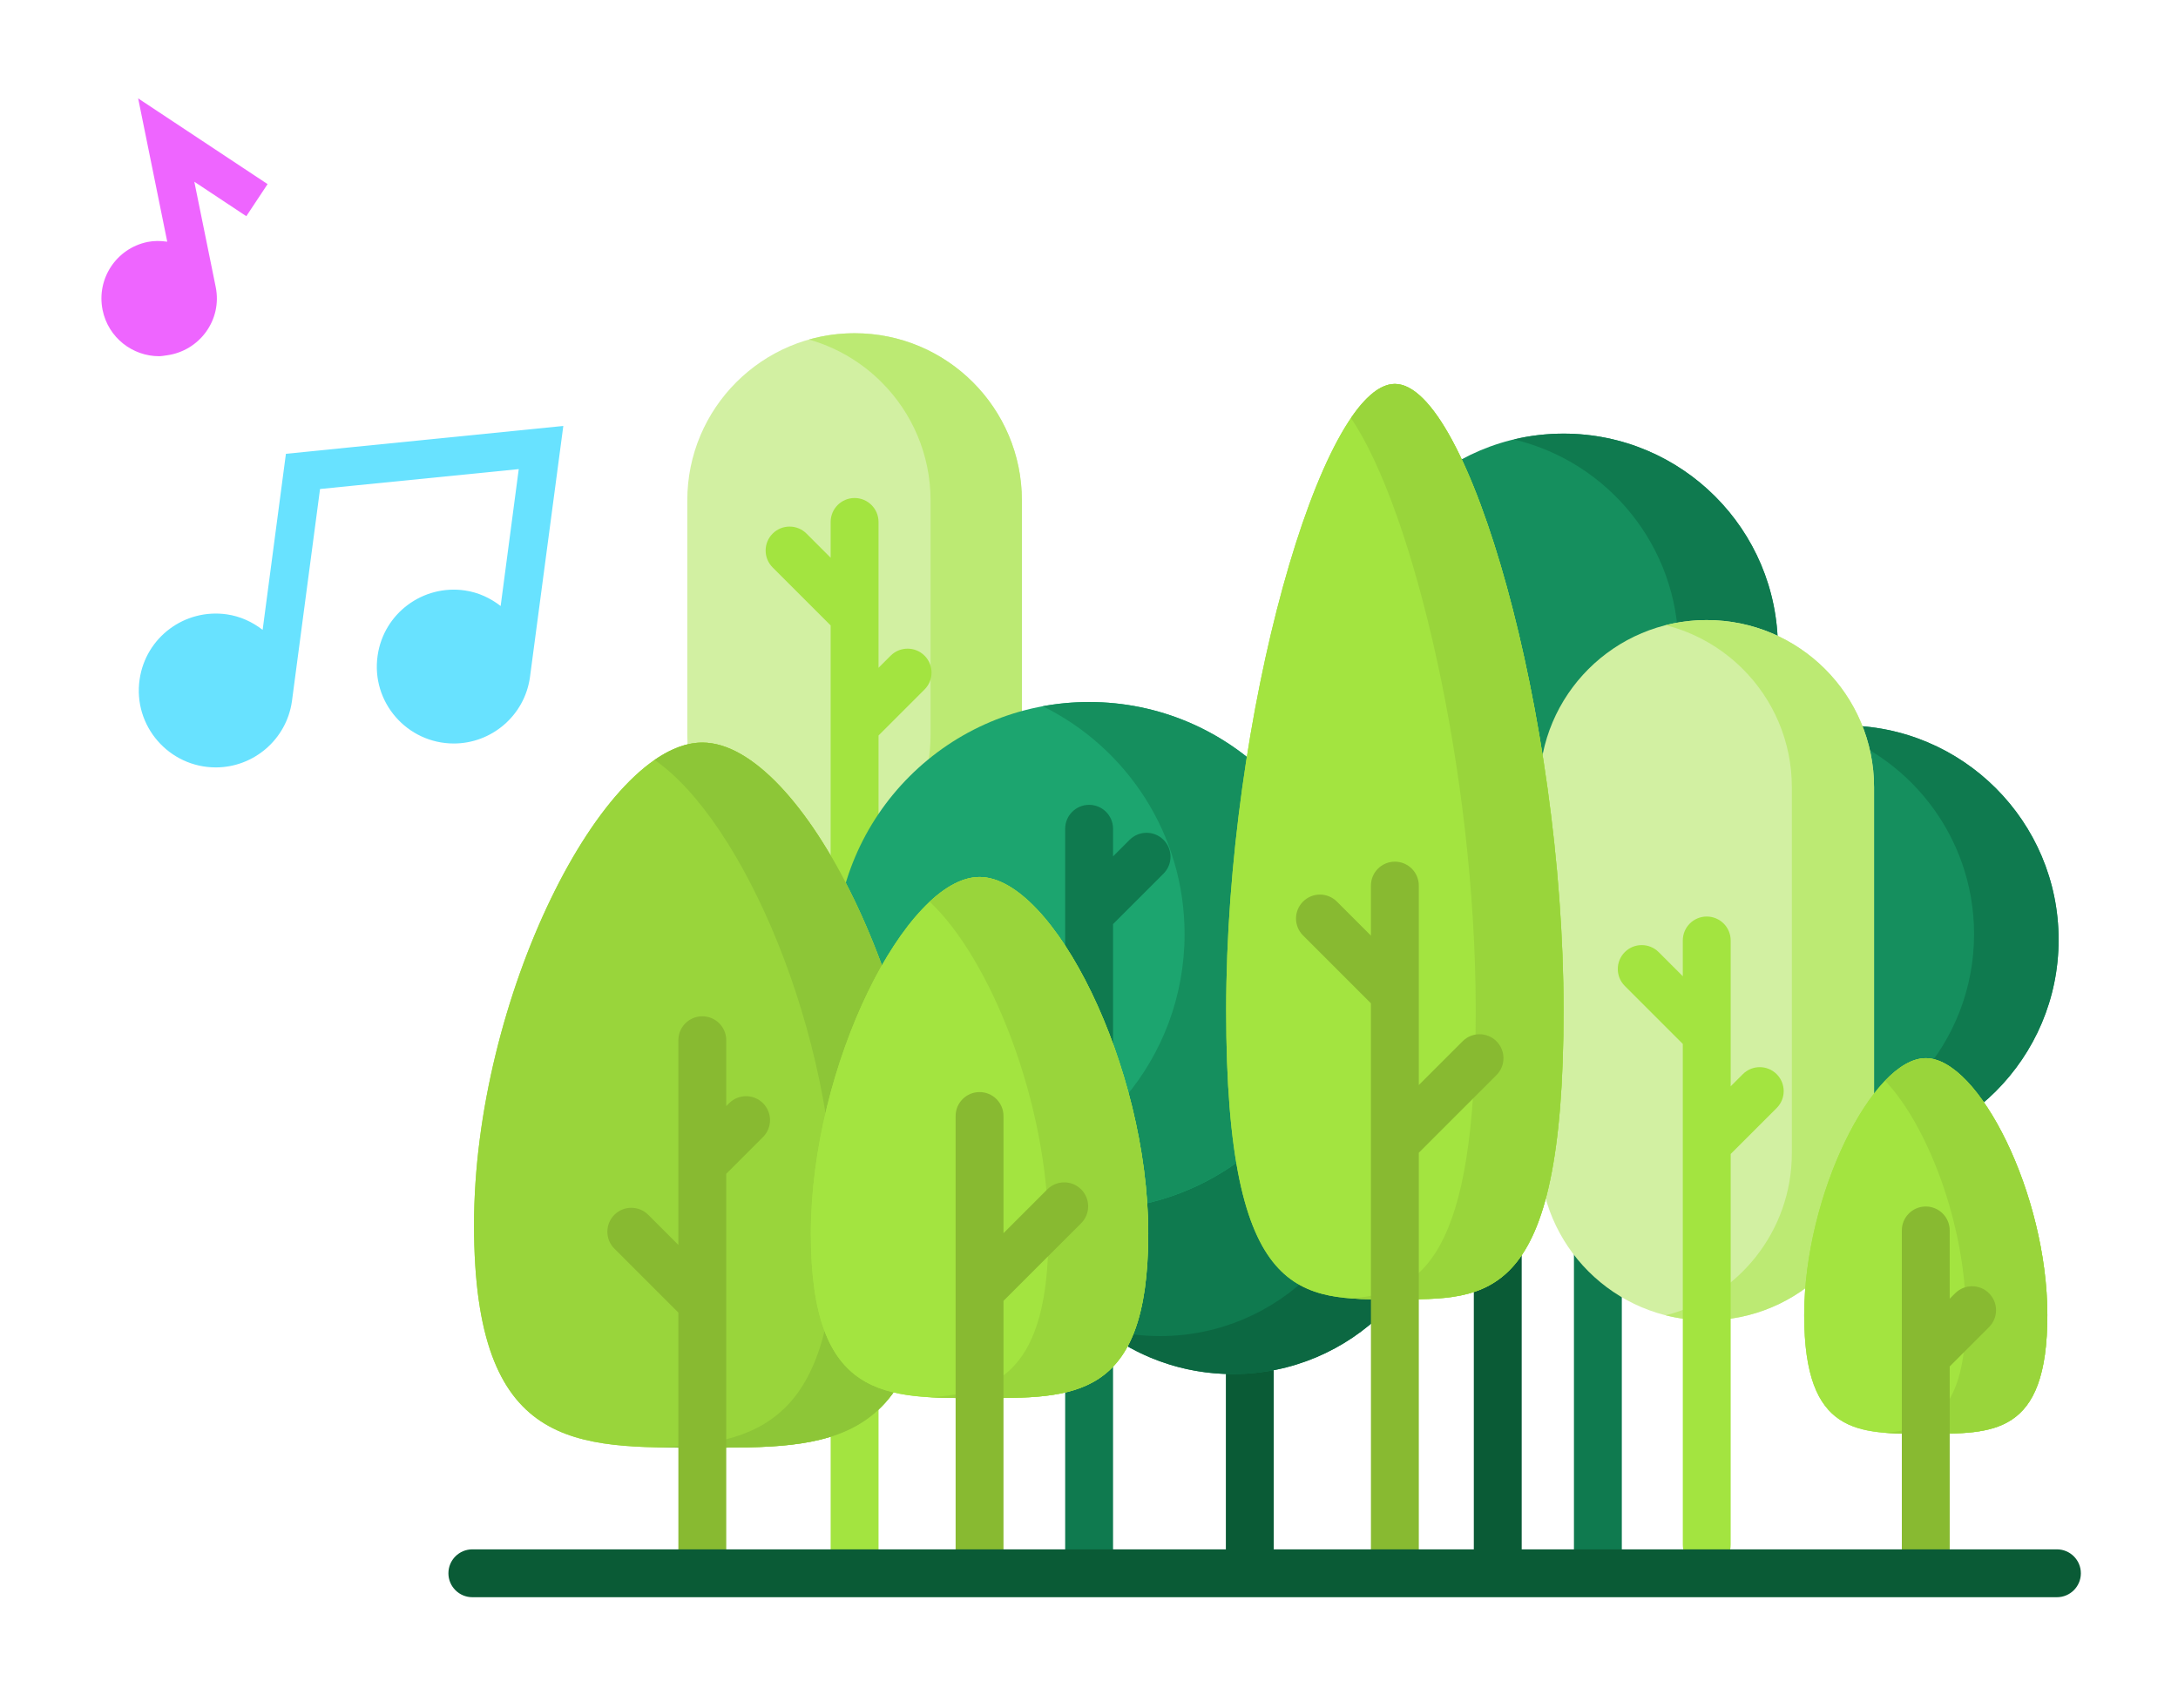 <?xml version="1.0" encoding="UTF-8"?>
<svg width="204px" height="160px" viewBox="0 0 204 160" version="1.1" xmlns="http://www.w3.org/2000/svg" xmlns:xlink="http://www.w3.org/1999/xlink">
    <title>nature</title>
    <defs>
        <filter x="-6.5%" y="-8.5%" width="112.9%" height="116.9%" filterUnits="objectBoundingBox" id="filter-1">
            <feOffset dx="0" dy="0" in="SourceAlpha" result="shadowOffsetOuter1"></feOffset>
            <feGaussianBlur stdDeviation="3" in="shadowOffsetOuter1" result="shadowBlurOuter1"></feGaussianBlur>
            <feColorMatrix values="0 0 0 0 0.131   0 0 0 0 0.245   0 0 0 0 0.044  0 0 0 0.5 0" type="matrix" in="shadowBlurOuter1" result="shadowMatrixOuter1"></feColorMatrix>
            <feMerge>
                <feMergeNode in="shadowMatrixOuter1"></feMergeNode>
                <feMergeNode in="SourceGraphic"></feMergeNode>
            </feMerge>
        </filter>
    </defs>
    <g id="Curriculum-&gt;-Creative-Skills-" stroke="none" stroke-width="1" fill="none" fill-rule="evenodd">
        <g id="Curriculum-&gt;-Creative-Skills-&gt;-Music---Desktop-HD" transform="translate(-975, -753)" fill-rule="nonzero">
            <g id="nature" filter="url(#filter-1)" transform="translate(984, 762)">
                <g id="Group" transform="translate(86.157, 79.338)">
                    <path d="M21.904,59.834 C20.666,59.834 19.662,58.83 19.662,57.591 L19.662,36.807 C19.662,35.568 20.665,34.565 21.904,34.565 C23.142,34.565 24.146,35.568 24.146,36.807 L24.146,57.591 C24.146,58.83 23.142,59.834 21.904,59.834 L21.904,59.834 Z" id="Path" fill="#0A5B36"></path>
                    <path d="M45.129,60.702 C43.891,60.702 42.887,59.698 42.887,58.46 L42.887,25.999 C42.887,24.761 43.891,23.757 45.129,23.757 C46.368,23.757 47.371,24.761 47.371,25.999 L47.371,58.459 C47.371,59.698 46.367,60.702 45.129,60.702 L45.129,60.702 Z" id="Path" fill="#0A5B36"></path>
                    <circle id="Oval" fill="#0F7A4F" cx="20.328" cy="20.321" r="20.074"></circle>
                    <path d="M40.402,20.322 C40.402,31.407 31.413,40.395 20.328,40.395 C15.598,40.395 11.25,38.759 7.819,36.02 C9.619,36.552 11.525,36.836 13.498,36.836 C24.583,36.836 33.569,27.847 33.569,16.762 C33.569,10.407 30.616,4.739 26.008,1.063 C34.328,3.512 40.402,11.208 40.402,20.322 L40.402,20.322 Z" id="Path" fill="#0C6842"></path>
                </g>
                <g id="Group" transform="translate(117.215, 31.556)">
                    <circle id="Oval" fill="#158F5E" cx="20.233" cy="20.143" r="20.074"></circle>
                    <path d="M40.308,20.144 C40.308,31.229 31.32,40.218 20.235,40.218 C18.631,40.218 17.072,40.029 15.579,39.674 C24.419,37.572 30.994,29.625 30.994,20.144 C30.994,10.66 24.419,2.713 15.579,0.614 C17.072,0.258 18.631,0.07 20.235,0.07 C31.32,0.07 40.308,9.056 40.308,20.144 L40.308,20.144 Z" id="Path" fill="#0F7A4F"></path>
                </g>
                <g id="Group" transform="translate(143.495, 58.732)">
                    <circle id="Oval" fill="#158F5E" cx="20.249" cy="20.309" r="20.074"></circle>
                    <path d="M40.322,20.31 C40.322,31.395 31.334,40.384 20.249,40.384 C18.424,40.384 16.656,40.139 14.975,39.682 C24.812,38.386 32.403,29.971 32.403,19.782 C32.403,10.521 26.132,2.724 17.603,0.41 C18.469,0.296 19.353,0.237 20.249,0.237 C31.334,0.237 40.322,9.222 40.322,20.31 Z" id="Path" fill="#0F7A4F"></path>
                </g>
                <g id="Group" transform="translate(135.134, 48.877)">
                    <g id="Path">
                        <path d="M5.53,90.294 C4.292,90.294 3.288,89.291 3.288,88.052 L3.288,58.114 C3.288,56.876 4.292,55.872 5.53,55.872 C6.769,55.872 7.772,56.876 7.772,58.114 L7.772,88.052 C7.772,89.291 6.769,90.294 5.53,90.294 L5.53,90.294 Z" fill="#0F7A4F"></path>
                        <path d="M15.726,65.826 C7.072,65.826 0.056,58.811 0.056,50.157 L0.056,15.885 C0.056,7.231 7.072,0.216 15.726,0.216 C24.38,0.216 31.396,7.231 31.396,15.885 L31.396,50.156 C31.396,58.811 24.38,65.826 15.726,65.826 L15.726,65.826 Z" fill="#D2F0A2"></path>
                        <path d="M31.397,15.885 L31.397,50.155 C31.397,58.809 24.379,65.827 15.725,65.827 C14.396,65.827 13.106,65.663 11.876,65.349 C18.669,63.635 23.698,57.48 23.698,50.155 L23.698,15.885 C23.698,11.558 21.945,7.64 19.108,4.806 C17.143,2.841 14.659,1.395 11.876,0.693 C13.106,0.38 14.396,0.216 15.725,0.216 C20.052,0.216 23.97,1.969 26.807,4.806 C29.644,7.64 31.397,11.558 31.397,15.885 Z" fill="#BCEA73"></path>
                    </g>
                    <path d="M22.277,42.759 C21.401,41.883 19.981,41.883 19.106,42.759 L17.968,43.897 L17.968,38.999 C17.968,38.998 17.968,38.998 17.968,38.997 L17.968,30.232 C17.968,28.993 16.964,27.99 15.726,27.99 C14.487,27.99 13.484,28.993 13.484,30.232 L13.484,33.585 L11.223,31.323 C10.347,30.448 8.927,30.447 8.052,31.323 C7.176,32.199 7.176,33.618 8.052,34.494 L13.484,39.926 L13.484,49.308 L13.484,49.311 L13.484,86.836 C13.484,88.075 14.488,89.079 15.726,89.079 C16.965,89.079 17.968,88.075 17.968,86.836 L17.968,50.238 L22.277,45.93 C23.152,45.054 23.152,43.635 22.277,42.759 L22.277,42.759 Z" id="Path" fill="#A3E440"></path>
                </g>
                <g id="Group" transform="translate(55.099, 22)">
                    <g id="Path">
                        <path d="M15.945,53.494 C7.291,53.494 0.275,46.479 0.275,37.825 L0.275,15.889 C0.275,7.235 7.291,0.219 15.945,0.219 C24.599,0.219 31.615,7.235 31.615,15.889 L31.615,37.825 C31.615,46.479 24.599,53.494 15.945,53.494 Z" fill="#D2F0A2"></path>
                        <path d="M31.615,15.889 L31.615,37.826 C31.615,46.48 24.6,53.495 15.946,53.495 C14.464,53.495 13.028,53.289 11.669,52.904 C18.245,51.043 23.062,44.999 23.062,37.826 L23.062,15.889 C23.062,11.562 21.309,7.644 18.472,4.81 C16.609,2.943 14.276,1.549 11.67,0.811 C13.028,0.426 14.465,0.22 15.946,0.22 C20.273,0.22 24.191,1.973 27.025,4.81 C29.862,7.644 31.615,11.562 31.615,15.889 L31.615,15.889 Z" fill="#BCEA73"></path>
                    </g>
                    <path d="M22.496,30.427 C21.62,29.552 20.201,29.552 19.325,30.427 L18.187,31.565 L18.187,26.667 C18.187,26.666 18.187,26.666 18.187,26.665 L18.187,17.9 C18.187,16.662 17.184,15.658 15.945,15.658 C14.707,15.658 13.703,16.662 13.703,17.9 L13.703,21.253 L11.442,18.991 C10.566,18.116 9.146,18.116 8.271,18.991 C7.395,19.867 7.395,21.287 8.271,22.162 L13.703,27.595 L13.703,36.977 L13.703,36.979 L13.703,115.798 C13.703,117.036 14.707,118.04 15.945,118.04 C17.184,118.04 18.188,117.036 18.188,115.798 L18.188,37.907 L22.496,33.598 C23.372,32.722 23.372,31.303 22.496,30.427 Z" id="Path" fill="#A3E440"></path>
                </g>
                <g id="Group" transform="translate(69.135, 56.642)">
                    <circle id="Oval" fill="#1CA56F" cx="23.876" cy="23.919" r="23.791"></circle>
                    <path d="M47.668,23.918 C47.668,37.057 37.016,47.709 23.877,47.709 C20.105,47.709 16.539,46.831 13.371,45.266 C24.435,43.224 32.817,33.527 32.817,21.872 C32.817,12.504 27.403,4.402 19.534,0.523 C20.941,0.263 22.392,0.129 23.877,0.129 C37.016,0.129 47.668,10.781 47.668,23.918 Z" id="Path" fill="#158F5E"></path>
                    <path d="M30.843,13.037 C29.967,12.162 28.548,12.161 27.672,13.037 L26.118,14.591 L26.118,12.003 C26.118,10.765 25.114,9.761 23.876,9.761 C22.637,9.761 21.633,10.765 21.633,12.003 L21.633,35.732 C21.633,36.971 22.637,37.974 23.876,37.974 C25.114,37.974 26.118,36.971 26.118,35.732 L26.118,20.933 L30.843,16.207 C31.718,15.332 31.718,13.913 30.843,13.037 L30.843,13.037 Z" id="Path" fill="#0F7A4F"></path>
                    <path d="M23.876,83.398 C22.638,83.398 21.633,82.395 21.633,81.156 L21.633,59.866 C21.633,58.627 22.637,57.624 23.876,57.624 C25.114,57.624 26.118,58.627 26.118,59.866 L26.118,81.156 C26.118,82.395 25.114,83.398 23.876,83.398 L23.876,83.398 Z" id="Path" fill="#0F7A4F"></path>
                </g>
                <g id="Group" transform="translate(105.569, 26.778)">
                    <path d="M31.88,58.869 C31.88,86.441 24.806,85.95 16.08,85.95 C7.353,85.95 0.279,86.441 0.279,58.869 C0.279,31.297 9.196,0.189 16.08,0.189 C22.964,0.189 31.88,31.297 31.88,58.869 Z" id="Path" fill="#A3E440"></path>
                    <path d="M31.88,58.869 C31.88,86.441 24.806,85.95 16.08,85.95 C7.353,85.95 0.279,86.441 0.279,58.869 C0.279,31.297 9.196,0.189 16.08,0.189 C22.964,0.189 31.88,31.297 31.88,58.869 Z" id="Path" fill="#A3E440"></path>
                    <path d="M31.879,58.868 C31.879,86.442 24.807,85.95 16.08,85.95 C14.659,85.95 13.278,85.963 11.966,85.863 C18.696,85.363 23.652,81.942 23.652,58.868 C23.652,36.593 17.83,12.013 11.966,3.389 C13.36,1.337 14.758,0.19 16.08,0.19 C22.964,0.19 31.879,31.298 31.879,58.868 Z" id="Path" fill="#99D53B"></path>
                    <path d="M25.595,61.774 C24.72,60.899 23.3,60.899 22.425,61.774 L18.322,65.877 L18.322,57.293 C18.322,57.292 18.322,57.291 18.322,57.29 L18.322,47.191 C18.322,45.953 17.318,44.949 16.08,44.949 C14.841,44.949 13.838,45.953 13.838,47.191 L13.838,51.878 L10.649,48.689 C9.773,47.814 8.353,47.814 7.478,48.689 C6.602,49.565 6.602,50.985 7.478,51.86 L13.838,58.22 L13.838,71.288 L13.838,71.291 L13.838,110.151 C13.838,111.39 14.841,112.393 16.08,112.393 C17.318,112.393 18.322,111.39 18.322,110.151 L18.322,72.219 L25.595,64.945 C26.471,64.069 26.471,62.65 25.595,61.774 Z" id="Path" fill="#88BA31"></path>
                </g>
                <path d="M23.823,32.907 L17.78,33.516 L15.6,50.011 C14.629,49.258 13.494,48.738 12.245,48.557 C8.306,47.994 4.65,50.701 4.077,54.652 C3.439,59.024 6.845,62.896 11.214,62.896 C14.733,62.896 17.819,60.308 18.34,56.725 C18.341,56.718 20.976,36.814 20.976,36.814 L23.822,36.527 L39.588,34.95 L37.893,47.777 C36.942,47.038 35.814,46.502 34.538,46.317 C30.624,45.75 26.946,48.446 26.371,52.412 C25.732,56.784 29.139,60.656 33.507,60.656 C37.026,60.656 40.113,58.068 40.633,54.483 C40.635,54.476 43.762,30.907 43.762,30.907 L23.823,32.907 Z" id="Path" fill="#68E2FF"></path>
                <path d="M16.063,8.249 L6.623,1.995 L3.94,0.217 L6.623,13.44 L6.663,13.639 C6.65,13.637 6.636,13.641 6.623,13.639 C6.04,13.559 5.44,13.546 4.83,13.667 C1.891,14.266 0.018,17.123 0.609,20.04 C1.143,22.66 3.44,24.372 5.895,24.372 C6.147,24.372 6.381,24.321 6.623,24.289 C9.685,23.877 11.831,20.977 11.205,17.89 L9.201,8.026 L14.071,11.254 L16.063,8.249 Z" id="Path" fill="#EE65FF"></path>
                <g id="Group" transform="translate(35.389, 60.524)">
                    <path d="M0.011,45.243 C0.011,66.48 9.584,66.101 21.392,66.101 C33.2,66.101 42.772,66.48 42.772,45.243 C42.772,24.006 30.707,0.045 21.392,0.045 C12.077,0.045 0.011,24.006 0.011,45.243 L0.011,45.243 Z" id="Path" fill="#A3E440"></path>
                    <path d="M0.011,45.243 C0.011,66.48 9.584,66.101 21.392,66.101 C33.2,66.101 42.772,66.48 42.772,45.243 C42.772,24.006 30.707,0.045 21.392,0.045 C12.077,0.045 0.011,24.006 0.011,45.243 L0.011,45.243 Z" id="Path" fill="#99D53B"></path>
                    <path d="M42.772,45.242 C42.772,66.481 33.201,66.102 21.393,66.102 C19.858,66.102 18.365,66.108 16.923,66.072 C26.583,65.836 33.831,63.721 33.831,45.242 C33.831,27.295 25.215,7.403 16.923,1.673 C18.443,0.619 19.951,0.045 21.393,0.045 C30.707,0.045 42.772,24.004 42.772,45.242 Z" id="Path" fill="#8DC637"></path>
                </g>
                <g id="Group" transform="translate(66.746, 73.067)">
                    <path d="M31.804,33.498 C31.804,49.193 24.729,48.913 16.003,48.913 C7.277,48.913 0.202,49.193 0.202,33.498 C0.202,17.804 9.119,0.097 16.003,0.097 C22.887,0.097 31.804,17.804 31.804,33.498 Z" id="Path" fill="#A3E440"></path>
                    <path d="M31.804,33.498 C31.804,49.193 24.729,48.913 16.003,48.913 C7.277,48.913 0.202,49.193 0.202,33.498 C0.202,17.804 9.119,0.097 16.003,0.097 C22.887,0.097 31.804,17.804 31.804,33.498 Z" id="Path" fill="#A3E440"></path>
                    <path d="M31.802,33.497 C31.802,49.193 24.731,48.912 16.002,48.912 C14.374,48.912 12.806,48.921 11.328,48.834 C17.773,48.461 22.455,46.266 22.455,33.497 C22.455,21.22 17,7.714 11.328,2.41 C12.905,0.935 14.503,0.096 16.002,0.096 C22.888,0.096 31.802,17.804 31.802,33.497 L31.802,33.497 Z" id="Path" fill="#99D53B"></path>
                    <path d="M25.519,29.363 C24.643,28.487 23.224,28.487 22.348,29.363 L18.245,33.466 L18.245,22.489 C18.245,21.251 17.241,20.247 16.003,20.247 C14.765,20.247 13.761,21.251 13.761,22.489 L13.761,38.878 L13.761,38.879 L13.761,63.863 C13.761,65.101 14.765,66.105 16.003,66.105 C17.241,66.105 18.245,65.101 18.245,63.863 L18.245,39.807 L25.519,32.534 C26.394,31.658 26.394,30.239 25.519,29.363 L25.519,29.363 Z" id="Path" fill="#88BA31"></path>
                </g>
                <g id="Group" transform="translate(159.92, 90.089)">
                    <path d="M22.843,24.121 C22.843,35.433 17.744,35.231 11.455,35.231 C5.166,35.231 0.067,35.433 0.067,24.121 C0.067,12.81 6.494,0.049 11.455,0.049 C16.417,0.049 22.843,12.81 22.843,24.121 Z" id="Path" fill="#A3E440"></path>
                    <path d="M22.843,24.121 C22.843,35.433 17.744,35.231 11.455,35.231 C5.166,35.231 0.067,35.433 0.067,24.121 C0.067,12.81 6.494,0.049 11.455,0.049 C16.417,0.049 22.843,12.81 22.843,24.121 Z" id="Path" fill="#A3E440"></path>
                    <path d="M22.843,24.123 C22.843,35.432 17.743,35.232 11.454,35.232 C10.116,35.232 8.832,35.241 7.64,35.145 C12.054,34.796 15.21,33.025 15.21,24.123 C15.21,15.597 11.561,6.25 7.64,2.159 C8.918,0.821 10.229,0.047 11.454,0.047 C16.417,0.047 22.843,12.811 22.843,24.123 Z" id="Path" fill="#99D53B"></path>
                    <path d="M17.38,22.074 C16.505,21.198 15.085,21.198 14.209,22.074 L13.697,22.586 L13.697,16.187 C13.697,14.949 12.694,13.945 11.455,13.945 C10.217,13.945 9.213,14.949 9.213,16.187 L9.213,27.999 L9.213,28 L9.213,46.841 C9.213,48.08 10.217,49.083 11.455,49.083 C12.694,49.083 13.697,48.08 13.697,46.841 L13.697,28.928 L17.38,25.245 C18.256,24.369 18.256,22.949 17.38,22.074 L17.38,22.074 Z" id="Path" fill="#88BA31"></path>
                </g>
                <path d="M62.466,97.526 C63.341,96.65 63.341,95.231 62.466,94.355 C61.59,93.48 60.171,93.48 59.295,94.355 L59.023,94.627 L59.023,88.455 C59.023,87.217 58.019,86.213 56.781,86.213 C55.543,86.213 54.539,87.217 54.539,88.455 L54.539,107.634 L51.716,104.811 C50.84,103.936 49.421,103.936 48.545,104.811 C47.67,105.687 47.67,107.107 48.545,107.982 L54.539,113.976 L54.539,136.93 C54.539,138.168 55.543,139.172 56.781,139.172 C58.02,139.172 59.023,138.168 59.023,136.93 L59.023,113.048 C59.023,113.048 59.023,113.047 59.023,113.046 L59.023,100.969 L62.466,97.526 Z" id="Path" fill="#88BA31"></path>
                <path d="M183.659,140.638 L35.242,140.638 C34.004,140.638 33,139.634 33,138.396 C33,137.157 34.004,136.154 35.242,136.154 L183.659,136.154 C184.898,136.154 185.902,137.157 185.902,138.396 C185.902,139.634 184.898,140.638 183.659,140.638 Z" id="Path" fill="#0A5B36"></path>
            </g>
        </g>
    </g>
</svg>